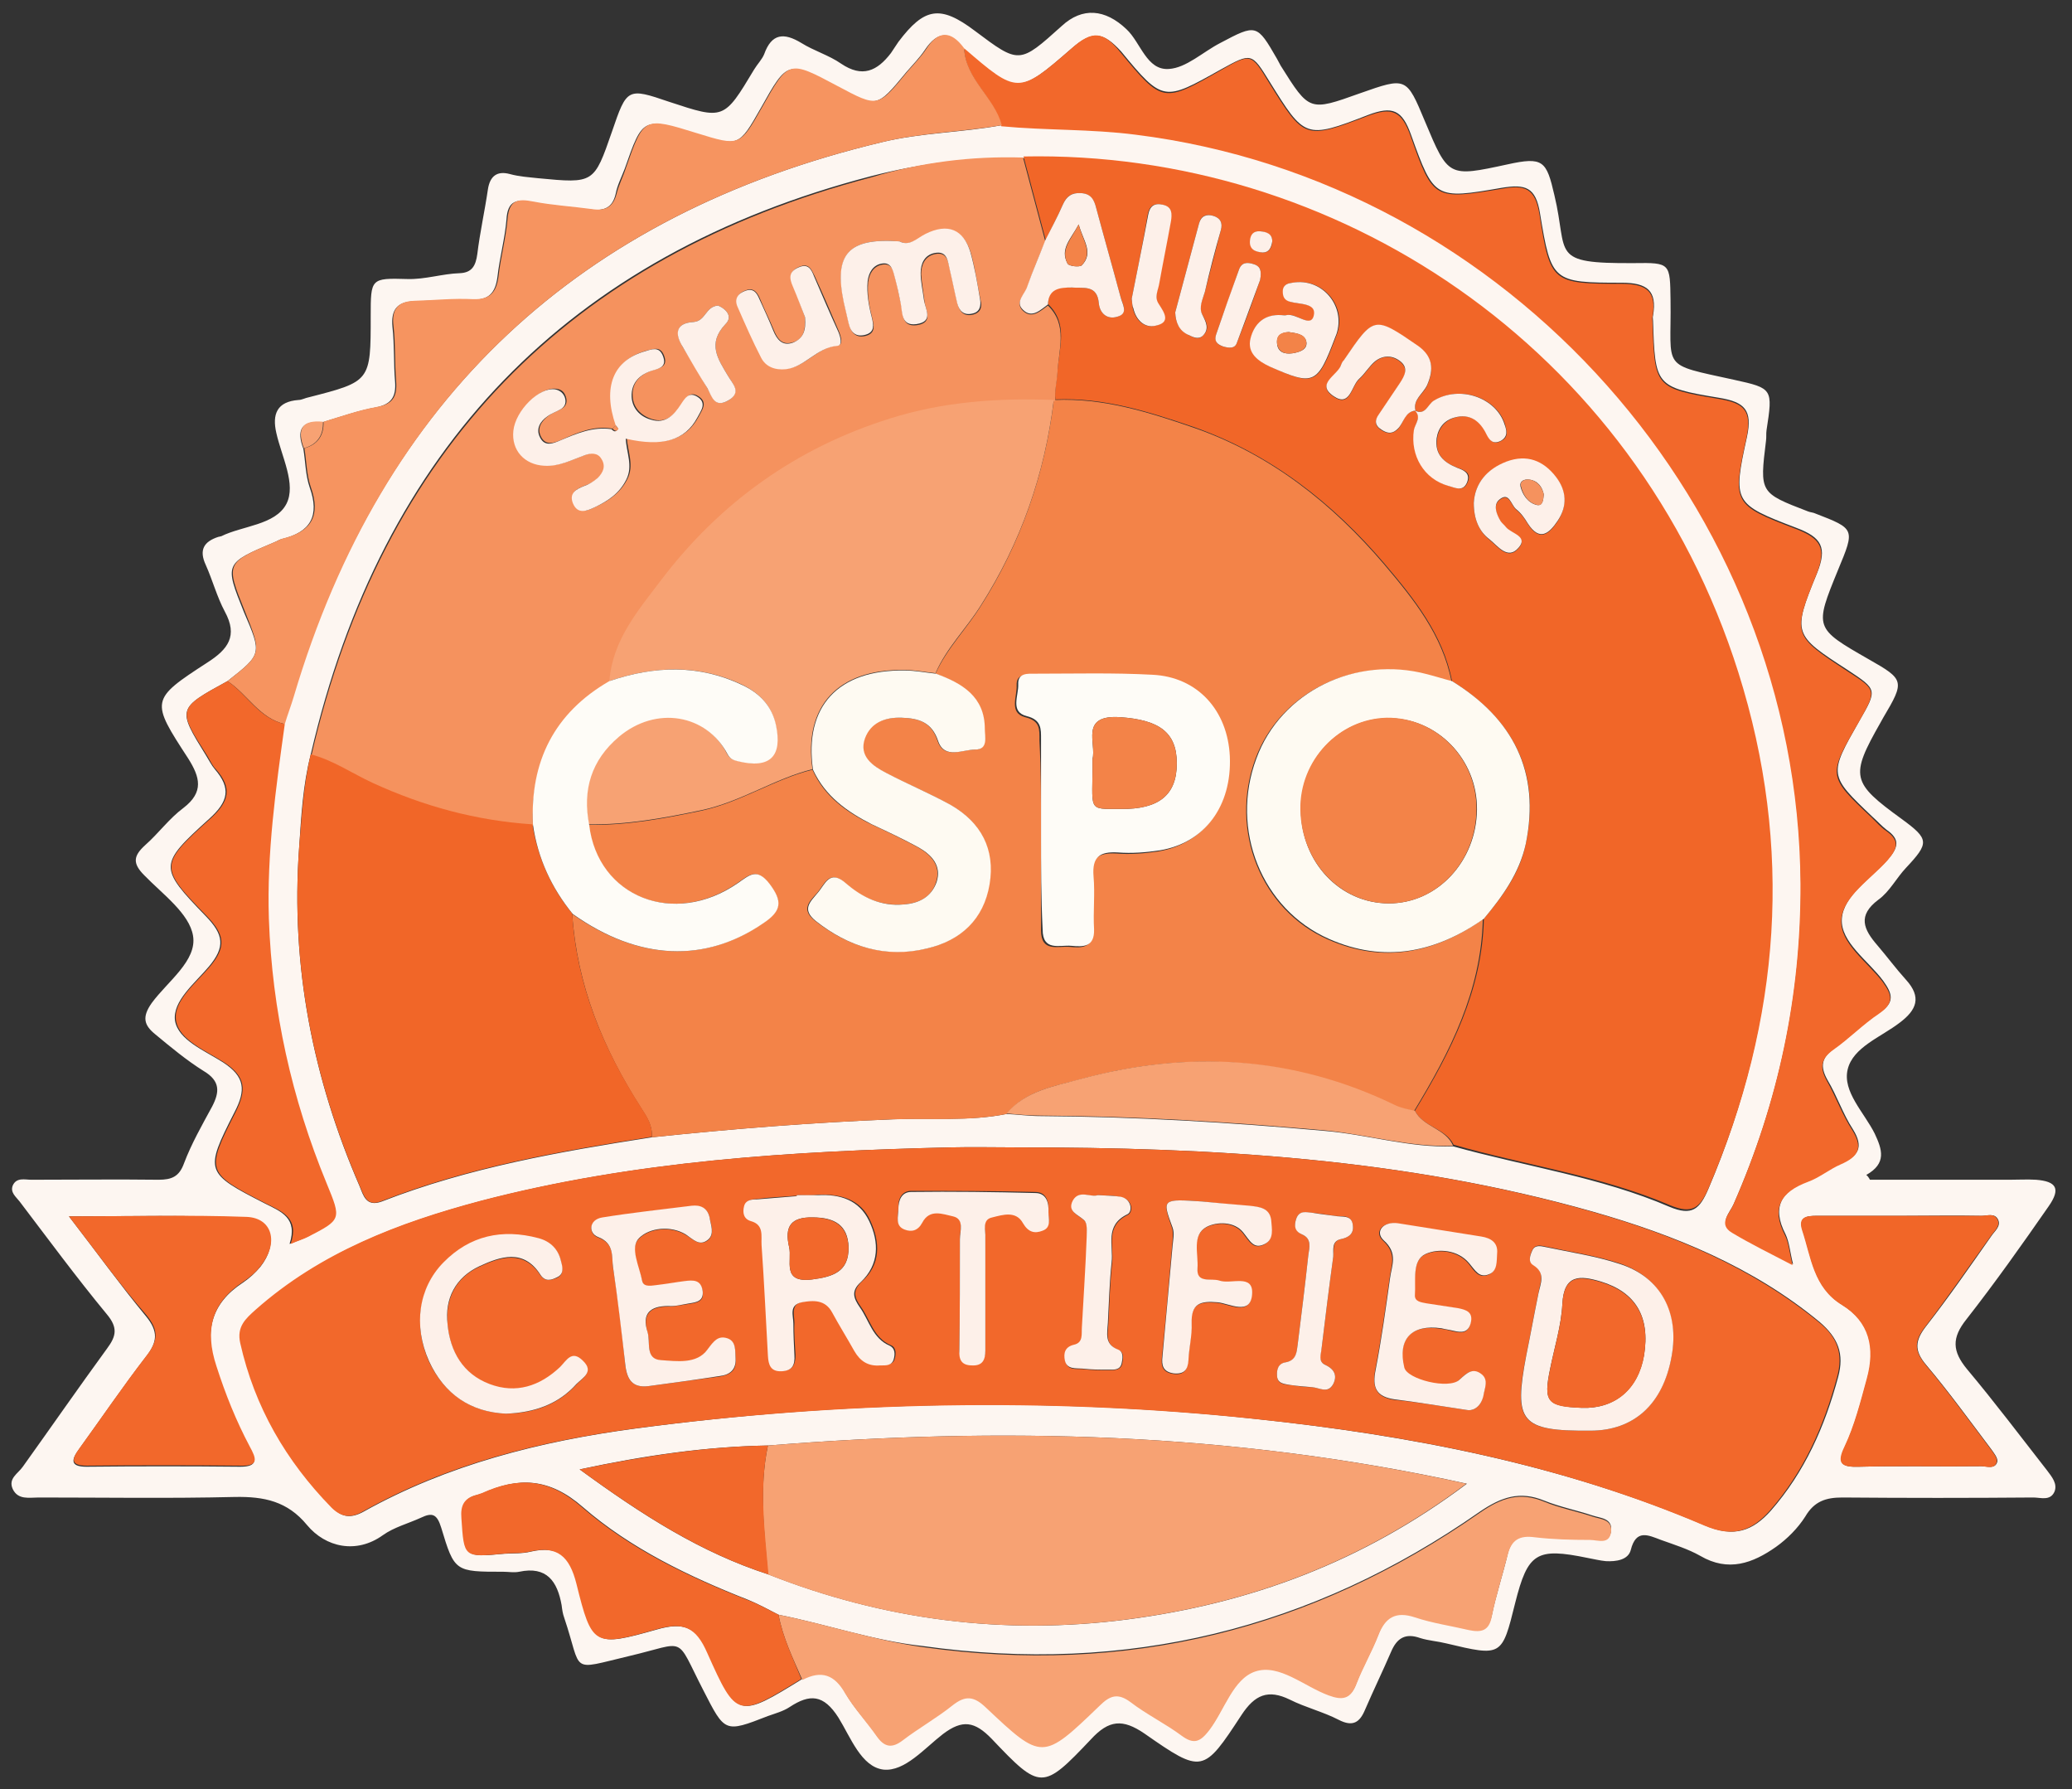 <?xml version="1.0" encoding="utf-8"?>
<!-- Generator: Adobe Illustrator 26.4.1, SVG Export Plug-In . SVG Version: 6.00 Build 0)  -->
<svg version="1.1" id="Layer_1" xmlns="http://www.w3.org/2000/svg" xmlns:xlink="http://www.w3.org/1999/xlink" x="0px" y="0px"
	 viewBox="0 0 390.7 337.3" style="enable-background:new 0 0 390.7 337.3;" xml:space="preserve">
<rect x="0" y="0" width="390.7" height="337.3" fill="#333333" stroke="none"/>
<style type="text/css">
	.st0{fill:#FDF6F1;}
	.st1{fill:#F2682B;}
	.st2{fill:#F38348;}
	.st3{fill:#F16628;}
	.st4{fill:#F5925E;}
	.st5{fill:#F7A273;}
	.st6{fill:#F69460;}
	.st7{fill:#FDF0E9;}
	.st8{fill:#FEFAF2;}
	.st9{fill:#FEFCF7;}
</style>
<g>
	<path class="st0" d="M352.6,222.4c8.8,0,17.5,0,26.3,0c1.7,0,3.3-0.1,5,0c3.9,0.3,4.7,1.7,2.4,5c-5,7.2-10.1,14.4-15.5,21.3
		c-2.8,3.5-2.7,6,0.1,9.4c5.2,6.2,10.1,12.7,15.1,19.1c0.9,1.2,2,2.5,1.4,4c-0.8,1.8-2.6,1.1-4,1.1c-12,0.1-24,0.1-36,0
		c-3.1,0-5.3,0.7-7,3.6c-1.4,2.2-3.4,4.2-5.5,5.7c-4.4,3.1-9,4.8-14.3,1.7c-2.3-1.3-4.9-2.1-7.4-3c-2.4-0.9-4.7-2.1-5.7,1.9
		c-0.5,1.9-2.8,2.2-4.7,2.1c-1.1-0.1-2.3-0.4-3.4-0.6c-9.7-2-11.3-1-13.7,8.5c-2.5,10.1-2.5,10.1-13,7.6c-1.6-0.4-3.3-0.5-4.9-1
		c-2.8-1-4.4,0-5.5,2.6c-1.6,3.7-3.3,7.2-4.9,10.9c-1,2.4-2.3,3.3-5,1.9c-2.9-1.5-6.2-2.3-9.2-3.8c-4.1-2-6.6-0.9-9.1,2.9
		c-7.2,11-7.4,11.1-18.3,3.5c-4.1-2.8-6.7-2.6-10.1,1.1c-9.1,9.6-9.5,9.6-18.7-0.1c-3.2-3.3-5.5-3.7-9.2-0.9
		c-3.5,2.7-7.2,7.1-11.2,6.7c-4.2-0.5-6.2-6.1-8.5-9.8c-2.8-4.4-5.4-4.5-9.2-2c-1.2,0.8-2.7,1.2-4.1,1.7c-8.2,3.2-8.1,3.1-12.2-4.9
		c-5.4-10.5-2.9-9-14-6.4c-11.4,2.7-8.7,3.2-12.2-7.2c-0.3-0.8-0.4-1.6-0.5-2.4c-0.8-4.5-2.8-7.4-8-6.3c-1,0.2-2,0-3,0
		c-9.1,0-9.2,0-11.7-8.3c-0.8-2.6-1.7-2.9-3.8-1.9c-2.4,1.1-5.1,1.8-7.2,3.3c-5,3.6-10.8,2.3-14.3-1.9c-3.7-4.5-8.1-5.4-13.6-5.3
		c-12.3,0.3-24.7,0.1-37,0.1c-1.8,0-3.9,0.5-4.9-1.6c-0.9-2,1-2.9,1.9-4.2c5.3-7.4,10.5-14.9,15.9-22.3c1.7-2.3,2.1-3.9-0.1-6.5
		c-5.7-6.9-11-14.1-16.4-21.2c-0.7-0.9-1.8-1.7-1.3-3c0.7-1.6,2.3-1.1,3.5-1.1c8,0,16-0.1,24,0c2.5,0,3.9-0.6,4.8-3.1
		c1.4-3.7,3.4-7.2,5.3-10.7c1.4-2.7,1.6-4.8-1.6-6.7c-3.2-2-6.2-4.5-9.1-6.9c-2.1-1.7-2.6-3.2-0.7-5.9c3-4.1,8.6-8,7.8-12.7
		c-0.7-4.2-5.7-7.8-9.2-11.4c-2.3-2.3-2-3.7,0.2-5.7c2.5-2.2,4.5-5,7.2-7c3.9-3,3.1-5.8,0.9-9.3c-7.1-10.9-7.2-11.1,3.6-18.1
		c3.9-2.5,5.8-5,3.3-9.6c-1.5-2.8-2.3-5.9-3.6-8.8c-1.3-2.8-0.4-4.4,2.4-5.3c0.2,0,0.3-0.1,0.5-0.1C45.7,99.1,51.9,99,54,95
		c1.9-3.7-0.9-8.9-1.9-13.4c-0.8-3.5,0.1-5.9,4.2-6.2c0.6,0,1.3-0.4,1.9-0.5c11.7-3,11.7-3,11.7-15.3c0-7.1,0-7.2,6.9-7
		c3.4,0.1,6.6-1,9.9-1.1c2.3-0.1,3-1.4,3.3-3.6c0.5-4.1,1.4-8.1,2-12.2c0.4-2.6,1.8-3.5,4.1-2.9c1.8,0.5,3.6,0.6,5.4,0.8
		c10.5,1,10.5,1,13.9-8.8c2.8-8.2,2.9-8.3,10.8-5.6c10.3,3.4,10.3,3.4,16-6.1c0.6-1,1.5-1.9,1.9-2.9c1.4-3.9,3.7-4.1,7-2.1
		c2.4,1.5,5.2,2.3,7.5,3.9c4,2.7,6.8,1.4,9.4-2c0.5-0.7,0.9-1.4,1.4-2.1c4.9-6.5,7.9-7,14.4-2.1c8.4,6.3,8.4,6.3,16.4-0.9
		c3.9-3.6,8.2-3.2,12.2,0.6c2.7,2.5,3.8,7.8,8,7.5c3.3-0.2,6.4-3.2,9.7-4.9c6.8-3.6,6.9-3.6,10.7,3c0.2,0.4,0.5,0.9,0.7,1.3
		c5.4,8.6,5.4,8.6,14.9,5.2c8.8-3.1,8.8-3.1,12.3,5.3c4.4,10.5,4.4,10.5,15.5,8.1c6.8-1.5,7.4-0.7,8.9,5.8
		c2.7,11.2-1.1,12.9,15,12.8c6.9-0.1,6.8,0,6.9,7c0.2,13.2-2.1,11.9,12,15c7.3,1.6,7.3,1.7,6.1,9.5c-0.1,0.7,0,1.3-0.1,2
		c-1.2,9.8-1.2,9.8,7.9,13.3c0.5,0.2,1,0.2,1.4,0.4c7.5,2.9,7.5,2.9,4.3,10.6c-4.5,11-4.5,11,5.8,16.9c6.7,3.8,6.8,4.1,2.7,11
		c-0.2,0.3-0.3,0.6-0.5,0.9c-5.8,10.2-5.5,11.3,4,18.2c5.2,3.8,5.2,4.5,0.8,9.2c-1.8,1.9-3.1,4.5-5.2,6c-4,3-2.8,5.6-0.2,8.6
		c1.8,2.1,3.5,4.4,5.4,6.5c3,3.3,2,5.7-1.2,8.1c-3.5,2.7-8.8,4.6-9.8,8.8c-1,4.2,3.1,8.1,5.1,12.1c1.4,3,2.3,5.6-1.6,7.8
		C352.1,221.6,352.4,222,352.6,222.4z M146.8,304.4c-1.9-1-3.8-2-5.7-2.8c-11.2-4.4-22.2-9.7-31.2-17.5c-6.3-5.5-12.1-5.7-18.9-2.6
		c-0.3,0.1-0.6,0.2-0.9,0.3c-2.4,0.5-3.1,1.9-2.9,4.4c0.5,7.4,0.4,7.4,7.9,6.7c1.7-0.1,3.4,0,5-0.4c5.3-1.2,7.6,0.9,8.8,6.1
		c2.9,11.7,3.2,11.9,14.9,8.6c5.2-1.5,7.6-0.5,9.8,4.5c5.4,12.3,5.7,12.2,17.7,4.8c3.6-1.9,6.1-1,8.1,2.6c1.6,2.9,4,5.3,5.9,8
		c1.4,2,2.8,2.5,4.9,0.8c3-2.3,6.4-4.2,9.4-6.6c2.4-1.9,4.1-1.7,6.3,0.4c10.6,10,10.7,10,21.4-0.3c2-1.9,3.5-2.5,5.9-0.7
		c3.1,2.3,6.5,4,9.6,6.3c2.3,1.7,3.6,1.2,5.2-1c2.9-3.8,4.5-9.8,8.7-11.1c4.5-1.4,9.2,2.8,13.8,4.5c2.8,1,4.2,0.8,5.3-2.2
		c1.2-3.1,2.9-6,4.1-9.1c1.3-3.4,3.2-4.6,6.9-3.4c3.3,1.1,6.8,1.6,10.2,2.4c2.3,0.5,3.7,0.1,4.3-2.6c0.8-3.9,2.1-7.7,3-11.6
		c0.7-2.8,2.2-3.7,5.1-3.3c3.4,0.5,7,0.5,10.4,0.5c1.5,0,3.7,1,4-1.6c0.2-2.3-2-2.3-3.5-2.8c-3-1-6.1-1.6-9.1-2.8
		c-4.6-1.9-8.1-0.7-12.2,2.1c-31.6,22.1-66.6,30.7-105,25.3C164.7,309.3,155.9,306.2,146.8,304.4z M42.9,128.4
		c-9.5,5.2-9.5,5.2-4,14.1c0.5,0.8,1,1.8,1.6,2.5c3.1,3.6,2.6,6.1-1.1,9.4c-9.5,8.6-9.5,9.1-0.6,18.3c3.4,3.5,3.7,5.8,0.6,9.5
		c-2.6,3.1-6.9,6.5-6.4,10.2c0.6,3.7,5.7,5.7,9.1,7.9c4.1,2.7,4.3,5.2,2.1,9.4c-5.7,11.2-5.5,11.4,5.8,17.2c3,1.5,6.2,2.7,4.6,7.6
		c1.5-0.6,2.4-0.9,3.2-1.3c6.4-3.3,6.4-3.3,3.6-10.1c-6.6-16-10.2-32.6-10.9-49.9c-0.5-12.4,1.3-24.5,3-36.7
		c0.6-1.7,1.2-3.4,1.7-5.2C72.1,75,109.3,40.4,166.3,26.8c7.4-1.8,15.1-1.8,22.6-3.2c8.4,0.8,16.9,0.6,25.4,1.6
		c70.3,8.8,124.9,70.2,125.3,141.2c0.1,21.1-4.2,41.3-12.7,60.6c-0.7,1.6-2.9,3.6-0.2,5.2c3.5,2.1,7.1,3.8,11.4,6.1
		c-0.6-2.4-0.7-4.1-1.4-5.6c-2.7-5.2-0.8-8.2,4.3-10.1c2.2-0.8,4-2.4,6.2-3.3c3.2-1.4,4.3-3,2.2-6.4c-1.9-2.9-3-6.3-4.8-9.3
		c-1.4-2.5-1.2-4.2,1.2-5.9c3-2.2,5.6-4.8,8.6-6.8c2.9-1.9,2.5-3.5,0.7-6c-2.8-3.8-8.1-7.3-7.8-11.7c0.3-4.4,5.5-7.6,8.7-11.2
		c2-2.3,2.3-3.8-0.3-5.6c-0.9-0.7-1.7-1.6-2.6-2.4c-8.3-7.9-8.3-7.9-2.5-18.1c3.4-5.9,3.4-5.9-2.2-9.6c-10.2-6.6-10.5-6.8-5.8-18.2
		c2-4.9,0.9-6.8-3.9-8.6c-11.8-4.5-12-4.8-9.3-17.1c1.1-5.1-0.4-6.6-5.2-7.4c-12.1-2-12.1-2.3-12.5-14.5c0-0.3-0.1-0.7,0-1
		c0.8-4.7-1.1-6.2-5.9-6.2c-13,0-13.3-0.2-15.4-13c-0.8-5.1-2.8-5.6-7.2-4.9c-12.6,2.2-12.8,2.1-17.1-9.9c-1.7-4.8-3.5-5.6-8.2-3.8
		c-11.8,4.6-11.9,4.3-18.5-6.3c-3.4-5.5-3.4-5.5-9.2-2.3c-10.7,6-10.9,6.2-18.8-3.4C208,6,206,5.7,202,9.2
		c-10.1,8.8-10.2,8.6-20.3,0c-2.5-3.4-4.9-3.4-7.3,0.2c-1,1.5-2.3,2.8-3.5,4.2c-5.6,6.8-5.6,6.8-13.2,2.7c-9.2-4.9-9.2-4.9-14.2,4
		c-4.2,7.4-4.2,7.4-12.3,4.9c-10-3.1-10-3.1-13.4,6.6c-0.6,1.6-1.4,3.1-1.7,4.7c-0.6,2.7-2.2,3.3-4.8,3c-3.6-0.5-7.3-0.7-10.9-1.4
		c-3-0.6-4.7-0.3-4.9,3.3c-0.3,3.6-1.3,7.2-1.7,10.8c-0.4,3-1.6,4.4-4.8,4.3c-3.6-0.1-7.3,0.2-11,0.3c-3.1,0.1-4.3,1.6-4,4.8
		c0.4,3.5,0.2,7,0.5,10.4c0.2,2.8-0.7,4.2-3.6,4.8c-3.4,0.6-6.7,1.8-10.1,2.8c-4.1-0.4-4.9,1.6-3.6,5c0.4,2.4,0.4,5,1.2,7.3
		c1.9,5.3,0.2,8.4-5.2,9.7c-0.5,0.1-0.9,0.4-1.4,0.6c-9.5,4-9.5,4-5.8,13.2C49.4,123.3,49.4,123.3,42.9,128.4z M144.8,272.5
		c-11.5,0.2-22.9,1.8-35.5,4.5c11.9,8.7,22.9,15.7,35.6,19.8c21.8,8.6,44.4,11.5,67.6,8.5c23.1-3,44.4-10.8,64.1-25.6
		C232.1,269.9,188.5,269,144.8,272.5z M58.6,142.2c-1.5,5.8-1.8,11.7-2.2,17.7c-1.6,22.2,2.6,43.4,11.4,63.7c0.7,1.7,1.2,4,4.2,2.9
		c16.4-6.4,33.6-9.4,50.9-12.1c15.2-1.6,30.3-2.8,45.6-3.4c7.1-0.3,14.3,0.4,21.3-1c2.1,0.1,4.3,0.4,6.4,0.4
		c17.9,0.1,35.8,1.2,53.7,2.8c8.1,0.7,15.9,3.2,24.1,2.9c13.6,3.8,27.8,5.8,40.8,11.4c4.3,1.8,5.7,0.4,7.3-3.3
		c13.5-31.7,15.9-64.1,5.6-97.1c-19.4-61.8-76.1-98.5-134.8-97.3c-9.7-0.2-19.3,1-28.6,3.4C107.1,48.1,71.9,84.6,58.6,142.2z
		 M191.8,216.3c-4.2,0-8.3-0.1-12.5,0c-29.8,0.7-59.6,2.5-88.6,10.1c-15.4,4.1-30.1,9.7-42.3,20.5c-1.9,1.7-3.6,3.2-2.9,6.3
		c2.7,12.1,8.6,22.3,17.2,31c1.7,1.8,3.4,2.1,5.8,0.8c15.9-8.9,33.4-13.3,51.3-15.7c38.9-5.2,78-6,117.1-1.8
		c29.1,3.1,57.7,8.6,84.7,20.1c5.4,2.3,8.9,1,12.3-2.8c6.4-7.3,10.2-15.9,12.7-25.2c1.2-4.4,0-7.4-3.5-10.4
		c-12.6-10.4-27.4-16.4-42.8-20.8C264.7,218.3,228.4,216.3,191.8,216.3z M13,229.3c5.4,7,9.8,13.1,14.5,18.8c2.4,2.9,2.2,4.9,0,7.7
		c-4.4,5.7-8.4,11.6-12.6,17.4c-1.4,1.9-1.8,3.3,1.4,3.3c9.7-0.1,19.3-0.1,29,0c3.5,0,2.9-1.5,1.7-3.6c-2.6-4.8-4.6-9.9-6.3-15.2
		c-2.2-6.7-0.9-12,5.1-15.9c1.2-0.8,2.4-1.9,3.3-3c3.4-4.3,2.2-9-2.7-9.2C35.8,229,25,229.3,13,229.3z M358.6,229.2
		c-5.3,0-10.7,0-16,0c-1.9,0-3.5,0.2-2.7,2.7c1.7,5.1,2.1,10.8,7.5,14.1c5.2,3.2,6.3,8,4.7,13.9c-1.2,4.3-2.3,8.7-4.2,12.8
		c-1.6,3.3-0.5,3.9,2.7,3.8c7.7-0.2,15.3,0,23-0.1c1,0,2.6,0.6,3-0.8c0.2-0.7-0.7-1.8-1.2-2.5c-4-5.3-7.9-10.7-12.2-15.8
		c-2.3-2.7-2.1-4.6,0-7.3c4.3-5.5,8.3-11.3,12.3-17c0.6-0.9,1.8-1.8,1.3-3c-0.6-1.4-2-0.8-3.1-0.8
		C368.6,229.1,363.6,229.2,358.6,229.2z"/>
	<path class="st1" d="M191.8,216.3c36.6,0,72.9,2,108.3,12.1c15.5,4.4,30.2,10.5,42.8,20.8c3.6,2.9,4.7,6,3.5,10.4
		c-2.5,9.3-6.3,17.9-12.7,25.2c-3.4,3.8-6.9,5.1-12.3,2.8c-27.1-11.6-55.7-17.1-84.7-20.1c-39.1-4.1-78.2-3.3-117.1,1.8
		c-17.9,2.4-35.3,6.7-51.3,15.7c-2.3,1.3-4.1,0.9-5.8-0.8c-8.6-8.8-14.5-19-17.2-31c-0.7-3.1,1-4.6,2.9-6.3
		c12.2-10.8,26.9-16.4,42.3-20.5c29-7.6,58.8-9.4,88.6-10.1C183.5,216.2,187.6,216.3,191.8,216.3z M299.9,269.7
		c8.3,0,13.7-5.1,15.3-14.1c1.4-8.1-2.1-14.8-9.7-17.4c-4.5-1.5-9.4-2.2-14-3.2c-1-0.2-2-0.5-2.6,0.7c-0.4,0.9-0.8,2.1,0.2,2.7
		c2.4,1.5,1.3,3.4,1,5.3c-0.8,3.9-1.5,7.8-2.3,11.7C285.3,268.2,286.7,269.8,299.9,269.7z M150.3,225.3c0,0,0,0.1,0,0.1
		c-2.5,0.2-5,0.3-7.4,0.6c-1,0.1-2.1,0.1-2.4,1.3c-0.3,1.2-0.1,2.4,1.3,2.8c2.5,0.8,1.9,2.8,2,4.5c0.4,7,0.8,13.9,1.2,20.9
		c0.1,1.6,0.5,2.9,2.6,2.9c2-0.1,2.4-1.3,2.4-3c-0.1-2-0.3-4-0.2-6c0-1.5-0.8-3.6,1.6-4c2.2-0.4,4.3-0.6,5.7,1.9
		c1.4,2.5,2.9,4.9,4.2,7.3c1.1,1.9,2.6,2.9,4.9,2.7c1-0.1,2.1,0.1,2.5-1.1c0.3-1,0.3-2.2-0.7-2.6c-3.3-1.4-3.9-4.8-5.7-7.3
		c-1.1-1.6-1.7-2.9,0.2-4.7c3.6-3.2,3.5-7.4,1.6-11.5c-1.8-4-5.5-5-9.6-4.9C153,225.4,151.7,225.3,150.3,225.3z M276.6,265.8
		c0.8,0.2,2.5-0.2,3-2.5c0.3-1.4,1.1-3.1-0.4-4.2c-1.6-1.2-2.7-0.3-4.1,1.1c-2,2-9.9-0.1-10.4-2.3c-1.2-5.5,1.4-8.3,7-7.4
		c0.8,0.1,1.6,0.3,2.4,0.5c1.4,0.3,2.7,0.4,3.1-1.4c0.6-2.2-0.9-2.6-2.4-2.9c-2-0.4-3.9-0.6-5.9-0.9c-0.9-0.2-2.3-0.2-2.2-1.6
		c0.2-2.7-0.5-6.5,2-7.7c2.4-1.1,6.1-0.8,8.2,1.7c1.1,1.4,1.9,2.9,3.8,2.1c1.6-0.7,1.4-2.5,1.5-3.9c0.1-2-1.1-2.9-3-3.2
		c-5.3-0.8-10.5-1.7-15.7-2.5c-2.8-0.5-4.5,1.6-2.7,3.2c2.7,2.5,1.5,4.7,1.2,7.2c-0.8,5.8-1.6,11.5-2.7,17.2
		c-0.6,3.3,0.2,5.1,3.6,5.6C267.2,264.3,271.3,265,276.6,265.8z M122.3,261.3c4.5-0.6,8.9-1.2,13.4-1.8c1.9-0.3,3.2-1.1,3-3.2
		c-0.1-1.4,0.2-3.3-1.5-3.9c-1.7-0.6-2.6,0.5-3.8,2.1c-2,2.8-5.8,2.2-8.8,2c-3-0.2-1.9-3.4-2.5-5.3c-1-3.4,0.4-4.9,3.9-4.9
		c1.3,0,2.6-0.3,4-0.5c1.3-0.2,2.8-0.4,2.5-2.3c-0.3-2.1-1.8-2.1-3.4-1.9c-1.6,0.2-3.3,0.5-4.9,0.7c-1.1,0.1-2.8,0.6-3.1-0.7
		c-0.6-2.7-2.5-6.3-0.6-8.1c2-2,6-2.4,8.8-0.7c1.5,0.9,2.6,2.2,4.2,1c1.3-1.1,0.6-2.8,0.3-4.2c-0.3-1.8-1.7-2.4-3.4-2.2
		c-5.6,0.7-11.3,1.3-16.8,2.2c-2.6,0.4-2.7,3-0.8,3.7c3.2,1.2,2.5,3.7,2.8,5.7c1,6.1,1.7,12.2,2.3,18.3
		C118.2,260,119.2,261.7,122.3,261.3z M95.4,266.5c5.5-0.1,9.9-1.8,13.3-5.5c1.1-1.2,3.3-2.3,1.2-4.4c-2.1-2.1-3.1,0-4.3,1.2
		c-3.8,3.7-8.2,5.1-13.3,3.2c-5-1.9-7.4-6.1-7.9-11.2c-0.5-5,1.6-9,6-11c3.9-1.8,8.3-3.3,11.5,1.6c0.9,1.3,2.1,0.9,3.1,0.5
		c1.4-0.6,1-1.9,0.8-3c-0.5-2.3-2-3.8-4.3-4.4c-6.8-1.7-12.9-0.5-17.9,4.6c-4.6,4.8-5.7,11.9-2.7,18.6
		C83.8,262.8,88.8,266.2,95.4,266.5z M185.8,243.6c0-3.5-0.1-7,0-10.5c0-1.4-0.7-3.4,1.3-3.8c2-0.4,4.5-1.3,5.8,1.1
		c0.9,1.7,2.2,2,3.7,1.4c1.7-0.6,1-2.2,1.1-3.5c0.1-1.8-0.4-3.6-2.5-3.6c-7.8-0.2-15.6-0.2-23.4-0.2c-1.8,0-2.5,1.6-2.4,3.2
		c0,1.4-0.7,3.2,1.2,3.9c1.3,0.5,2.6,0.2,3.3-1.3c1.4-2.6,3.9-1.6,5.8-1.2c2.2,0.5,1.3,2.8,1.3,4.3c0,7,0,14-0.1,20.9
		c0,1.7,0.4,2.9,2.4,2.9c2,0,2.5-1.1,2.5-2.8C185.8,250.9,185.8,247.2,185.8,243.6z M226.7,226.5c-7.6-0.5-7.6-0.5-5.7,5
		c0.3,1,0.1,2.3,0,3.5c-0.6,6.9-1.2,13.9-1.9,20.8c-0.2,1.7,0.1,2.9,2.1,3.2c2,0.3,2.7-0.7,2.8-2.5c0.2-2.3,0.7-4.6,0.6-6.9
		c-0.1-3.7,1.5-4.3,4.9-4c2.2,0.2,6.2,2.6,6.5-1.5c0.3-4-4-1.8-6.2-2.6c-1.5-0.6-4.2,0.6-4.1-2.3c0.2-2.7-1.1-6.2,1.7-7.8
		c1.9-1,5.2-1.1,6.9,1c1.2,1.5,2,3.3,4.1,2.2c1.7-0.9,1.3-2.9,1.2-4.5c-0.2-2.4-2.2-2.6-4.1-2.7
		C232.1,227.1,228.6,226.7,226.7,226.5z M207,225.3c-1.3,0.6-3.5-1.1-4.6,1.1c-1.1,2.1,0.9,2.6,2.1,3.7c0.6,0.6,0.5,2.2,0.5,3.3
		c-0.2,5.6-0.6,11.3-0.9,16.9c-0.1,1.2,0.4,2.8-1.5,3.3c-1.7,0.4-2,1.6-1.7,3c0.4,1.8,2,1.4,3.3,1.5c1.6,0.2,3.3,0.2,5,0.2
		c1,0,2.1,0,2.4-1.2c0.2-1,0.4-2.2-0.7-2.6c-2.6-1-2-3.1-1.9-5c0.2-3.8,0.3-7.6,0.7-11.4c0.4-3.1-1.4-7,3-9.1c1-0.5,0.9-2.9-1.3-3.3
		C210,225.3,208.7,225.4,207,225.3z M247.3,228.6c-0.8,0.1-2.3-0.6-2.9,1.2c-0.4,1.2-0.2,2.3,1.1,2.9c1.9,0.8,1.4,2.5,1.2,3.9
		c-0.6,5.6-1.3,11.2-2,16.8c-0.2,1.5-0.2,3.1-2.2,3.4c-1.5,0.3-1.8,1.4-1.7,2.6c0.1,1.6,1.5,1.6,2.6,1.7c1.3,0.2,2.6,0.4,4,0.4
		c1.4,0.1,3.1,1.3,4-0.6c0.8-1.6,0.2-2.8-1.5-3.6c-1.4-0.6-0.9-2-0.7-3.1c0.7-5.8,1.4-11.5,2.2-17.3c0.2-1.2-0.3-2.9,1.4-3.3
		c1.5-0.3,2.5-1,2.3-2.6c-0.3-2.2-2.2-1.6-3.5-1.8C250.4,229,249.1,228.8,247.3,228.6z"/>
	<path class="st2" d="M189.8,210c-7,1.4-14.2,0.8-21.3,1c-15.2,0.6-30.4,1.8-45.6,3.4c0.2-2.1-0.9-3.8-2-5.5
		c-7.2-11.2-12.1-23.2-13-36.6c12.5,8.8,25,9.3,36,1.7c3.4-2.4,3.7-4.1,1.1-7.4c-2.4-3.1-3.8-1.6-6-0.1c-12,8.3-26.4,2.6-28-11
		c7.3,0.1,14.3-1.2,21.4-2.7c7.3-1.6,13.6-5.9,20.8-7.7c2.2,5,6.4,8,11.1,10.3c3,1.4,6,2.8,8.9,4.4c2.4,1.4,4.3,3.4,3.3,6.5
		c-0.9,2.9-3.3,4-6.2,4.2c-4.3,0.3-7.9-1.3-10.9-4c-3.1-2.7-3.9,0.2-5.3,1.8c-1.4,1.6-3.2,3.1-0.4,5.3c6.3,4.9,13.2,7,21,5.2
		c6.4-1.5,10.7-5.5,11.8-12.1c1.1-6.6-1.6-11.8-7.4-15c-3.9-2.2-8.1-3.9-12.1-6c-2.5-1.3-5.2-3.1-4-6.5c1-3,3.8-4,6.9-3.9
		c3.2,0.1,5.7,0.7,6.9,4.4c1.2,3.5,4.6,1.6,7,1.6c2.5,0,1.8-2.4,1.8-3.9c0-6.1-4.3-8.5-9.2-10.4c2.1-4.7,5.8-8.4,8.5-12.7
		c7.6-11.9,12.1-24.9,13.8-38.8l0.2-0.1c9.1-0.4,17.7,2.3,26.1,5.2c14.5,5,26.2,14.3,36,25.8c5.5,6.5,11,13.3,12.7,22.1
		c-1.6-0.4-3.2-0.9-4.8-1.3c-13.5-3.6-27.6,3.3-32.2,15.9c-4.9,13.4,1,28.4,13.7,34c10.4,4.6,20.1,2.6,29.2-3.8
		c-0.3,13.5-6.2,25-13,36.2c-1.3-0.4-2.6-0.5-3.8-1.1c-19.3-9.3-39.2-10.5-59.6-4.8C198.6,204.8,193.3,205.7,189.8,210z
		 M196.3,156.9C196.3,156.9,196.3,156.9,196.3,156.9c0,6.2,0,12.3,0,18.5c0,4.2,3.2,2.9,5.4,3.1c2.2,0.2,4.4,0.3,4.3-3.1
		c-0.1-3.3,0.2-6.7-0.1-10c-0.3-3.6,1.2-4.7,4.6-4.5c2.6,0.2,5.3,0,7.9-0.4c8.5-1.4,13.7-8.4,13.2-17.7c-0.4-8.6-6.2-14.9-14.6-15.4
		c-7.3-0.4-14.6-0.2-22-0.2c-1.5,0-3.4-0.2-3.3,2c0.1,2.1-1.5,5.2,1.6,6c2.9,0.7,2.7,2.3,2.7,4.4
		C196.3,145.3,196.3,151.1,196.3,156.9z"/>
	<path class="st3" d="M266.8,209.4c6.8-11.2,12.7-22.7,13-36.2c3.5-4.2,6.8-8.6,7.9-14.1c2.9-13.6-2.4-23.5-13.9-30.7
		c-1.7-8.8-7.2-15.6-12.7-22.1c-9.8-11.5-21.5-20.7-36-25.8c-8.5-2.9-17-5.6-26.1-5.2c-0.2-1.8,0.3-3.6,0.4-5.4
		c0.3-4.3,2.1-8.9-1.8-12.6c0.1-3.1,2.1-3.2,4.5-3.1c2.2,0.2,4.8-0.6,5.1,3c0.2,1.9,1.6,3.1,3.5,2.5c2.2-0.7,0.9-2.5,0.6-3.7
		c-1.5-5.6-3.1-11.2-4.6-16.8c-0.4-1.6-1.1-2.7-2.9-2.8c-1.8-0.1-2.7,0.6-3.4,2.2c-1,2.3-2.2,4.5-3.2,6.7
		c-1.4-5.3-2.8-10.5-4.2-15.8c58.6-1.2,115.3,35.5,134.8,97.3c10.4,33,8,65.4-5.6,97.1c-1.6,3.7-3,5.1-7.3,3.3
		c-13.1-5.6-27.2-7.5-40.8-11.4C272.6,212.7,268.4,212.5,266.8,209.4z M266.9,77.4c1.2,1.3-0.1,2.5-0.2,3.7
		c-0.7,4.8,1.9,9.1,6.5,10.5c1.2,0.3,2.7,1.2,3.5-0.6c0.8-1.7-0.3-2.3-1.8-2.8c-2.5-0.9-4.4-2.5-3.9-5.6c0.3-2,1.6-3.4,3.4-3.9
		c2.9-0.8,4.8,0.7,6,3.2c0.6,1.2,1.3,2,2.7,1.2c1.4-0.7,1-1.9,0.7-3.1c-1.6-5.1-8.5-7.4-13.3-4.5C269.2,76.2,268.8,78.4,266.9,77.4
		c-0.5-2.1,1.5-3.1,2.2-4.7c1.3-3,1.1-5.4-1.7-7.4c-8.3-5.7-8.3-5.8-14,2.7c-0.2,0.3-0.5,0.5-0.5,0.8c-0.5,2.1-5,3.6-1.4,6
		c3.1,2.1,3.3-2,4.8-3.3c1.1-1,1.9-2.4,3-3.3c1.4-1.2,3.1-1.2,4.6-0.1c1.8,1.4,1,2.9,0,4.3c-1.3,1.9-2.6,3.9-3.9,5.8
		c-0.8,1.2-0.8,2.1,0.5,2.9c1.1,0.7,2,0.8,3.1-0.2C264.7,79.7,264.8,77.6,266.9,77.4z M277.9,94.8c0,3.1,1,5.4,3,7
		c1.5,1.2,3.4,3.9,5.4,1.6c2-2.2-1.3-2.7-2.3-3.9c-0.3-0.4-0.7-0.7-1-1.1c-0.8-1.3-1.5-3.1-0.3-4.1c1.9-1.6,2.2,1,3.2,1.8
		c0.9,0.7,1.6,1.7,2.2,2.7c2.2,3.4,4,1.9,5.6-0.5c1.8-2.8,1.7-5.7-0.3-8.3c-2.4-3-5.5-4.3-9.3-2.9C280.4,88.5,278.1,91.1,277.9,94.8
		z M241.6,59.4c-3.2-0.1-5.1,1.6-5.7,4.4c-0.7,2.8,1.5,4.3,3.6,5.3c8.4,3.8,9,3.4,12.4-5.6c0.1-0.2,0.1-0.3,0.2-0.5
		c1.9-5.3-2.7-10.7-8.3-9.7c-0.9,0.1-1.7,0.3-1.8,1.3c-0.2,1.1,0.2,1.9,1.4,2.3c1.8,0.5,5.1,0.2,4.4,2.7c-0.7,2.3-3.3-0.6-5.1-0.2
		C242.3,59.5,241.9,59.4,241.6,59.4z M221.6,58.9c0.1,1.9,0.7,3.3,2.4,4.2c0.9,0.4,1.9,1.1,2.8,0.2c1.4-1.3,0.7-2.6-0.1-4
		c-0.8-1.4,0.1-2.9,0.5-4.3c1-3.9,2-7.7,3-11.6c0.4-1.4-0.1-2.3-1.4-2.7c-1.3-0.4-2.3-0.1-2.7,1.4C224.6,47.7,223.1,53.3,221.6,58.9
		z M213.4,56.3c0.1,0.8,0.1,1.3,0.2,1.8c0.5,2.2,2.1,3.8,4.2,3.3c2.8-0.6,1.7-2.5,0.6-4.1c-0.8-1.2-0.1-2.6,0.1-3.9
		c0.7-3.9,1.5-7.8,2.2-11.7c0.3-1.4,0.3-2.7-1.5-3.1c-1.7-0.4-2.5,0.3-2.8,1.9C215.5,45.9,214.4,51.3,213.4,56.3z M237.6,52.8
		c0.4-1.9-0.1-2.7-1.2-3c-1.2-0.4-2.3-0.4-2.8,1.1c-1.4,4.1-2.9,8.1-4.3,12.2c-0.4,1.2,0.3,1.9,1.3,2.2c1,0.3,2.2,0.5,2.6-0.6
		C234.9,60.5,236.4,56.3,237.6,52.8z M239.9,45.5c0-1.3-1-1.7-2.2-1.9c-1.2-0.1-1.8,0.6-1.9,1.7c-0.2,1.8,1.1,2.2,2.4,2.3
		C239.3,47.6,239.8,46.7,239.9,45.5z"/>
	<path class="st4" d="M192.9,29.7c1.4,5.3,2.8,10.5,4.2,15.8c-1.2,2.9-2.4,5.7-3.4,8.7c-0.5,1.4-2.4,2.9-0.8,4.4
		c1.7,1.6,3.3,0,4.7-1c3.8,3.7,2,8.3,1.8,12.6c-0.1,1.8-0.6,3.6-0.4,5.4c0,0-0.2,0.1-0.2,0.1c-10.5-0.4-20.8,0.3-30.9,3.5
		c-17.6,5.6-32,15.8-43.1,30.4c-4.3,5.7-9.3,11.3-9.8,19.1c-10.4,6-15,15.2-14.5,27c-10.5-0.7-20.5-3.4-30.1-7.8
		c-3.9-1.8-7.5-4.3-11.7-5.4c13.3-57.6,48.5-94.1,105.7-109.1C173.6,30.6,183.2,29.4,192.9,29.7z M115.5,80.8
		c-3.5-0.6-6.5,0.7-9.6,2.1c-1.4,0.6-3,1.2-3.9-0.6c-0.8-1.6,0.1-2.9,1.4-3.9c0.8-0.6,1.8-0.9,2.6-1.4c0.8-0.5,1-1.3,0.7-2.2
		c-0.3-0.9-0.8-1.4-1.8-1.5c-2.9-0.5-7.5,4-7.9,7.8c-0.4,3.6,2.1,6.3,5.8,6.6c2.8,0.2,5.2-1.1,7.7-2c1.1-0.4,2.4-0.5,3.1,0.7
		c0.8,1.3,0.3,2.6-0.7,3.6c-0.7,0.7-1.6,1.2-2.5,1.5c-1.5,0.6-3,1.2-2.2,3.2c0.9,2.3,2.6,1.6,4.2,0.8c2.4-1.1,4.6-2.6,5.9-5.2
		c1.3-2.5,0.1-5.1-0.1-7.7c7,1.6,11.2,0.3,13.5-4c0.6-1.2,1.9-2.7,0-3.9c-1.6-1-2.3,0.2-3.1,1.4c-1.3,2-2.9,3.8-5.7,2.9
		c-2.1-0.7-3.5-2.2-3.6-4.3c-0.2-2.7,1.6-4.3,4.1-5c1.5-0.4,2.5-0.9,1.8-2.7c-0.7-1.8-2-1.2-3.3-0.9c-6.1,1.7-8.1,6.8-5.6,14
		C115.9,80.4,115.7,80.6,115.5,80.8z M169.6,45.5c-9.7-0.7-12.4,2.4-10.4,11.7c0.3,1.3,0.6,2.6,0.9,3.9c0.4,1.7,1.4,2.7,3.2,2.2
		c1.8-0.5,1.5-1.9,1.2-3.2c-0.6-2.3-1-4.5-0.8-6.9c0.2-1.6,1-3,2.6-3.3c2.1-0.4,2.2,1.5,2.6,2.9c0.4,1.4,0.6,2.9,1,4.4
		c0.4,1.8,0,4.5,3,4.1c3.3-0.5,1.5-3,1.4-4.7c-0.2-1.6-0.5-3.3-0.6-4.9c0-1.8,0.7-3.4,2.6-3.8c2.4-0.5,2.5,1.6,2.9,3.2
		c0.5,2.1,0.9,4.2,1.4,6.3c0.4,1.5,1.3,2.3,2.9,1.9c1.5-0.4,1.7-1.5,1.4-2.7c-0.6-2.9-1-5.9-1.8-8.8c-1.3-4.4-4.3-5.6-8.5-3.5
		C172.9,45,171.5,46.5,169.6,45.5z M151.8,59.8c0.1,2.5-0.3,4.1-2.2,4.7c-2.1,0.7-3-0.6-3.7-2.3c-0.8-2-1.8-3.9-2.6-5.9
		c-0.5-1.2-1.2-2.1-2.6-1.6c-1.5,0.5-2.1,1.6-1.5,3.1c1.4,3.2,2.8,6.4,4.4,9.5c0.9,1.8,2.7,2.4,4.7,2.2c3.7-0.4,5.9-4.1,9.7-4.4
		c1-0.1,0.6-1.6,0.2-2.6c-1.5-3.5-3-7-4.6-10.5c-0.6-1.2-1.1-2.5-2.9-1.7c-1.9,0.8-1.8,2.1-1.1,3.6
		C150.5,56.1,151.2,58.2,151.8,59.8z M135.4,57.6c-2.4,0.2-2.3,2.9-4.6,3.1c-3.5,0.2-3.5,2.3-2,4.8c1.6,2.5,3.1,5.1,4.6,7.7
		c0.9,1.4,1.3,3.8,3.9,2.3c2.6-1.5,0.8-3.2,0-4.6c-1.9-3.2-4-6.1-0.5-9.8C138.3,59.6,136.8,58.2,135.4,57.6z"/>
	<path class="st1" d="M181.8,9.1c10,8.6,10.2,8.8,20.3,0c3.9-3.5,6-3.2,9.2,0.8c7.9,9.6,8.1,9.5,18.8,3.4c5.8-3.3,5.8-3.3,9.2,2.3
		c6.6,10.6,6.7,10.8,18.5,6.3c4.7-1.8,6.5-1,8.2,3.8c4.2,12,4.5,12,17.1,9.9c4.4-0.8,6.4-0.2,7.2,4.9c2,12.8,2.4,13,15.4,13
		c4.9,0,6.7,1.5,5.9,6.2c-0.1,0.3,0,0.7,0,1c0.4,12.2,0.4,12.5,12.5,14.5c4.8,0.8,6.3,2.2,5.2,7.4c-2.7,12.3-2.5,12.6,9.3,17.1
		c4.7,1.8,5.9,3.6,3.9,8.6c-4.6,11.4-4.4,11.5,5.8,18.2c5.6,3.6,5.6,3.6,2.2,9.6c-5.9,10.2-5.9,10.2,2.5,18.1
		c0.8,0.8,1.6,1.7,2.6,2.4c2.6,1.8,2.3,3.3,0.3,5.6c-3.2,3.6-8.4,6.8-8.7,11.2c-0.3,4.4,4.9,7.9,7.8,11.7c1.8,2.5,2.2,4-0.7,6
		c-3,2-5.6,4.7-8.6,6.8c-2.4,1.7-2.6,3.4-1.2,5.9c1.7,3,2.9,6.4,4.8,9.3c2.1,3.4,1,5-2.2,6.4c-2.1,0.9-4,2.5-6.2,3.3
		c-5.1,1.9-7,4.9-4.3,10.1c0.7,1.4,0.8,3.1,1.4,5.6c-4.2-2.2-7.9-4-11.4-6.1c-2.7-1.6-0.5-3.6,0.2-5.2c8.5-19.3,12.8-39.5,12.7-60.6
		c-0.4-71-55.1-132.4-125.3-141.2c-8.5-1.1-17-0.8-25.4-1.6C187.5,18.3,182,15,181.8,9.1z"/>
	<path class="st3" d="M58.6,142.2c4.2,1.1,7.8,3.6,11.7,5.4c9.6,4.4,19.5,7.1,30.1,7.8c1,6.3,3.5,11.9,7.5,16.8
		c0.8,13.4,5.8,25.4,13,36.6c1.1,1.7,2.2,3.4,2,5.5C105.6,217,88.4,220,72,226.4c-2.9,1.2-3.4-1.1-4.2-2.9
		c-8.8-20.3-13-41.5-11.4-63.7C56.9,153.9,57.2,148,58.6,142.2z"/>
	<path class="st5" d="M144.8,272.5c43.8-3.5,87.3-2.6,131.7,7.2c-19.7,14.8-41,22.6-64.1,25.6c-23.2,3-45.8,0.1-67.6-8.5
		C144.1,288.8,143.1,280.6,144.8,272.5z"/>
	<path class="st6" d="M181.8,9.1c0.3,5.9,5.7,9.2,7.1,14.5c-7.5,1.3-15.2,1.4-22.6,3.2C109.3,40.4,72.1,75,55.4,131.3
		c-0.5,1.7-1.2,3.5-1.7,5.2c-4.8-1.1-7-5.6-10.8-8.1c6.5-5.1,6.5-5.1,3.3-13.1c-3.7-9.2-3.7-9.2,5.8-13.2c0.5-0.2,0.9-0.5,1.4-0.6
		c5.4-1.3,7.1-4.4,5.2-9.7c-0.8-2.3-0.8-4.9-1.2-7.3c2.5-0.7,3.7-2.4,3.6-5c3.3-1,6.7-2.2,10.1-2.8c3-0.5,3.8-2,3.6-4.8
		c-0.3-3.5-0.1-7-0.5-10.4c-0.4-3.2,0.8-4.7,4-4.8c3.7-0.1,7.3-0.5,11-0.3c3.2,0.1,4.4-1.3,4.8-4.3c0.4-3.6,1.4-7.2,1.7-10.8
		c0.3-3.6,1.9-3.9,4.9-3.3c3.6,0.7,7.2,0.9,10.9,1.4c2.5,0.4,4.1-0.2,4.8-3c0.4-1.6,1.2-3.1,1.7-4.7c3.4-9.7,3.4-9.7,13.4-6.6
		c8.1,2.5,8.1,2.5,12.3-4.9c5-8.9,5-8.9,14.2-4c7.7,4.1,7.6,4.1,13.2-2.7c1.2-1.4,2.5-2.7,3.5-4.2C176.9,5.7,179.3,5.7,181.8,9.1z"
		/>
	<path class="st5" d="M146.8,304.4c9.1,1.8,17.9,4.8,27.2,6.1c38.4,5.4,73.3-3.2,105-25.3c4.2-2.9,7.6-4,12.2-2.1
		c2.9,1.2,6.1,1.8,9.1,2.8c1.5,0.5,3.7,0.5,3.5,2.8c-0.3,2.6-2.5,1.6-4,1.6c-3.5,0-7-0.1-10.4-0.5c-2.9-0.4-4.4,0.5-5.1,3.3
		c-1,3.9-2.2,7.7-3,11.6c-0.5,2.7-1.9,3.1-4.3,2.6c-3.4-0.8-6.9-1.3-10.2-2.4c-3.6-1.2-5.6,0-6.9,3.4c-1.2,3.1-2.9,6-4.1,9.1
		c-1.1,2.9-2.6,3.2-5.3,2.2c-4.6-1.7-9.3-6-13.8-4.5c-4.2,1.4-5.8,7.3-8.7,11.1c-1.7,2.2-2.9,2.7-5.2,1c-3.1-2.3-6.6-4-9.6-6.3
		c-2.4-1.8-3.9-1.3-5.9,0.7c-10.7,10.3-10.8,10.3-21.4,0.3c-2.3-2.2-3.9-2.3-6.3-0.4c-3,2.4-6.4,4.3-9.4,6.6
		c-2.1,1.6-3.5,1.2-4.9-0.8c-1.9-2.7-4.2-5.2-5.9-8c-2-3.6-4.5-4.5-8.1-2.6C149.5,312.6,147.6,308.7,146.8,304.4z"/>
	<path class="st1" d="M42.9,128.4c3.7,2.5,5.9,7,10.8,8.1c-1.7,12.2-3.4,24.3-3,36.7c0.6,17.3,4.3,33.9,10.9,49.9
		c2.8,6.8,2.8,6.8-3.6,10.1c-0.8,0.4-1.8,0.7-3.2,1.3c1.7-4.9-1.6-6.1-4.6-7.6c-11.3-5.8-11.5-6-5.8-17.2c2.1-4.2,2-6.7-2.1-9.4
		c-3.4-2.2-8.5-4.2-9.1-7.9c-0.6-3.7,3.8-7.1,6.4-10.2c3.1-3.7,2.8-6-0.6-9.5c-9-9.2-9-9.7,0.6-18.3c3.7-3.3,4.2-5.9,1.1-9.4
		c-0.7-0.7-1.1-1.7-1.6-2.5C33.4,133.6,33.4,133.6,42.9,128.4z"/>
	<path class="st1" d="M13,229.3c12,0,22.7-0.3,33.5,0.1c4.9,0.2,6.1,4.9,2.7,9.2c-0.9,1.2-2.1,2.2-3.3,3c-6.1,4-7.3,9.2-5.1,15.9
		c1.7,5.3,3.7,10.3,6.3,15.2c1.2,2.2,1.8,3.7-1.7,3.6c-9.7-0.1-19.3-0.1-29,0c-3.3,0-2.8-1.4-1.4-3.3c4.2-5.8,8.2-11.7,12.6-17.4
		c2.2-2.8,2.4-4.8,0-7.7C22.8,242.4,18.4,236.3,13,229.3z"/>
	<path class="st3" d="M358.6,229.2c5,0,10,0,15,0c1.1,0,2.5-0.6,3.1,0.8c0.5,1.2-0.7,2.1-1.3,3c-4.1,5.7-8,11.4-12.3,17
		c-2.1,2.7-2.3,4.5,0,7.3c4.3,5.1,8.2,10.5,12.2,15.8c0.6,0.8,1.4,1.8,1.2,2.5c-0.4,1.5-1.9,0.8-3,0.8c-7.7,0.1-15.3-0.1-23,0.1
		c-3.2,0.1-4.3-0.5-2.7-3.8c1.9-4,3-8.4,4.2-12.8c1.6-5.8,0.5-10.7-4.7-13.9c-5.4-3.3-5.8-9-7.5-14.1c-0.8-2.5,0.8-2.7,2.7-2.7
		C348,229.2,353.3,229.2,358.6,229.2z"/>
	<path class="st1" d="M146.8,304.4c0.8,4.3,2.7,8.1,4.3,12.1c-12,7.4-12.2,7.5-17.7-4.8c-2.2-5.1-4.6-6-9.8-4.5
		c-11.6,3.3-12,3.1-14.9-8.6c-1.3-5.2-3.6-7.3-8.8-6.1c-1.6,0.4-3.3,0.2-5,0.4c-7.5,0.7-7.4,0.7-7.9-6.7c-0.2-2.4,0.5-3.8,2.9-4.4
		c0.3-0.1,0.6-0.2,0.9-0.3c6.9-3.1,12.6-2.9,18.9,2.6c9.1,7.9,20,13.1,31.2,17.5C143.1,302.4,144.9,303.5,146.8,304.4z"/>
	<path class="st5" d="M266.8,209.4c1.6,3.1,5.8,3.3,7.2,6.6c-8.2,0.3-16-2.1-24.1-2.9c-17.9-1.6-35.8-2.7-53.7-2.8
		c-2.1,0-4.3-0.2-6.4-0.4c3.5-4.2,8.8-5.1,13.6-6.4c20.4-5.6,40.4-4.5,59.6,4.8C264.2,208.9,265.5,209.1,266.8,209.4z"/>
	<path class="st1" d="M144.8,272.5c-1.7,8.1-0.6,16.2,0.1,24.3c-12.7-4.1-23.8-11.2-35.6-19.8C121.9,274.4,133.2,272.7,144.8,272.5z
		"/>
	<path class="st5" d="M60.9,79.5c0.1,2.6-1.1,4.3-3.6,5C56,81,56.8,79.1,60.9,79.5z"/>
	<path class="st7" d="M299.9,269.7c-13.2,0.1-14.5-1.6-12.1-14.2c0.8-3.9,1.5-7.8,2.3-11.7c0.4-1.9,1.4-3.8-1-5.3
		c-1-0.6-0.6-1.8-0.2-2.7c0.5-1.2,1.6-0.9,2.6-0.7c4.7,1,9.5,1.7,14,3.2c7.7,2.5,11.2,9.2,9.7,17.4
		C313.6,264.7,308.1,269.7,299.9,269.7z M298.3,265.4c6.2,0.2,10.6-3.5,11.7-9.9c1.2-7.3-1.6-11.9-8.1-13.9c-4-1.2-7-1.4-7.3,4.2
		c-0.2,4.1-1.5,8.2-2.3,12.2C291,264.3,291.7,265.1,298.3,265.4z"/>
	<path class="st7" d="M150.3,225.3c1.3,0,2.7,0,4,0c4.1-0.2,7.7,0.9,9.6,4.9c1.9,4,1.9,8.2-1.6,11.5c-1.9,1.7-1.3,3.1-0.2,4.7
		c1.8,2.5,2.4,5.9,5.7,7.3c1,0.5,1,1.6,0.7,2.6c-0.4,1.2-1.5,1.1-2.5,1.1c-2.3,0.2-3.8-0.8-4.9-2.7c-1.4-2.5-2.9-4.9-4.2-7.3
		c-1.3-2.4-3.5-2.3-5.7-1.9c-2.5,0.5-1.6,2.5-1.6,4c0,2,0.1,4,0.2,6c0.1,1.7-0.3,2.9-2.4,3c-2.1,0.1-2.5-1.2-2.6-2.9
		c-0.4-7-0.7-13.9-1.2-20.9c-0.1-1.7,0.5-3.8-2-4.5c-1.4-0.4-1.6-1.6-1.3-2.8c0.3-1.2,1.4-1.3,2.4-1.3c2.5-0.2,5-0.4,7.4-0.6
		C150.3,225.4,150.3,225.4,150.3,225.3z M148.8,235.1c0.6,2.5-1.5,6.8,4.3,6.1c3.9-0.5,7-1.4,6.9-6.1c-0.1-4.1-2.6-5.6-6.7-5.6
		C149.1,229.4,147.9,231.2,148.8,235.1z"/>
	<path class="st7" d="M276.6,265.8c-5.4-0.8-9.5-1.5-13.6-2c-3.5-0.5-4.3-2.2-3.6-5.6c1.1-5.7,1.9-11.5,2.7-17.2
		c0.3-2.4,1.6-4.7-1.2-7.2c-1.7-1.6-0.1-3.6,2.7-3.2c5.2,0.8,10.5,1.7,15.7,2.5c1.9,0.3,3.2,1.2,3,3.2c-0.1,1.4,0.1,3.3-1.5,3.9
		c-1.9,0.8-2.6-0.7-3.8-2.1c-2.1-2.5-5.8-2.8-8.2-1.7c-2.6,1.2-1.8,5-2,7.7c-0.1,1.3,1.2,1.4,2.2,1.6c2,0.3,3.9,0.6,5.9,0.9
		c1.5,0.3,3,0.7,2.4,2.9c-0.5,1.8-1.8,1.7-3.1,1.4c-0.8-0.2-1.6-0.3-2.4-0.5c-5.6-0.8-8.3,2-7,7.4c0.5,2.2,8.4,4.2,10.4,2.3
		c1.4-1.3,2.5-2.3,4.1-1.1c1.5,1.1,0.6,2.8,0.4,4.2C279.1,265.6,277.4,266,276.6,265.8z"/>
	<path class="st7" d="M122.3,261.3c-3.1,0.4-4.1-1.3-4.4-4.1c-0.7-6.1-1.4-12.2-2.3-18.3c-0.3-2,0.3-4.5-2.8-5.7
		c-1.9-0.7-1.8-3.3,0.8-3.7c5.6-0.9,11.2-1.5,16.8-2.2c1.7-0.2,3,0.4,3.4,2.2c0.2,1.4,1,3.1-0.3,4.2c-1.6,1.3-2.7,0-4.2-1
		c-2.8-1.7-6.8-1.3-8.8,0.7c-1.8,1.8,0.1,5.4,0.6,8.1c0.3,1.3,2,0.8,3.1,0.7c1.7-0.2,3.3-0.5,4.9-0.7c1.6-0.2,3.1-0.3,3.4,1.9
		c0.2,1.9-1.2,2.1-2.5,2.3c-1.3,0.2-2.6,0.6-4,0.5c-3.5,0-5,1.5-3.9,4.9c0.6,1.9-0.5,5.1,2.5,5.3c3,0.2,6.8,0.8,8.8-2
		c1.2-1.6,2-2.7,3.8-2.1c1.7,0.6,1.4,2.5,1.5,3.9c0.1,2.1-1.2,3-3,3.2C131.2,260.1,126.8,260.7,122.3,261.3z"/>
	<path class="st7" d="M95.4,266.5c-6.6-0.3-11.6-3.6-14.5-9.9c-3-6.7-2-13.8,2.7-18.6c5-5.1,11.1-6.4,17.9-4.6
		c2.3,0.6,3.8,2.1,4.3,4.4c0.3,1.1,0.6,2.4-0.8,3c-1,0.5-2.2,0.9-3.1-0.5c-3.2-5-7.6-3.4-11.5-1.6c-4.5,2.1-6.6,6.1-6,11
		c0.5,5.1,2.9,9.3,7.9,11.2c5,1.9,9.5,0.4,13.3-3.2c1.2-1.2,2.2-3.3,4.3-1.2c2.2,2.1,0,3.2-1.2,4.4
		C105.3,264.7,100.8,266.3,95.4,266.5z"/>
	<path class="st7" d="M185.8,243.6c0,3.7,0,7.3,0,11c0,1.7-0.5,2.9-2.5,2.8c-2.1,0-2.5-1.2-2.4-2.9c0.1-7,0.1-14,0.1-20.9
		c0-1.5,0.9-3.8-1.3-4.3c-1.9-0.4-4.4-1.5-5.8,1.2c-0.8,1.5-2,1.8-3.3,1.3c-1.9-0.7-1.2-2.5-1.2-3.9c0-1.6,0.6-3.2,2.4-3.2
		c7.8-0.1,15.6,0,23.4,0.2c2.1,0,2.6,1.8,2.5,3.6c0,1.2,0.6,2.9-1.1,3.5c-1.5,0.6-2.7,0.3-3.7-1.4c-1.3-2.4-3.8-1.6-5.8-1.1
		c-2,0.4-1.2,2.5-1.3,3.8C185.8,236.6,185.8,240.1,185.8,243.6z"/>
	<path class="st7" d="M226.7,226.5c1.9,0.2,5.4,0.5,8.9,0.8c1.9,0.2,3.8,0.4,4.1,2.7c0.1,1.6,0.6,3.6-1.2,4.5
		c-2.1,1.1-2.8-0.6-4.1-2.2c-1.7-2.1-5-2-6.9-1c-2.8,1.5-1.5,5.1-1.7,7.8c-0.2,2.9,2.5,1.8,4.1,2.3c2.2,0.8,6.5-1.4,6.2,2.6
		c-0.3,4.1-4.3,1.7-6.5,1.5c-3.4-0.3-5,0.3-4.9,4c0.1,2.3-0.5,4.6-0.6,6.9c-0.1,1.8-0.8,2.7-2.8,2.5c-2-0.3-2.3-1.5-2.1-3.2
		c0.6-6.9,1.3-13.9,1.9-20.8c0.1-1.2,0.4-2.4,0-3.5C219.1,226,219.1,226,226.7,226.5z"/>
	<path class="st7" d="M207,225.3c1.7,0.1,3,0.1,4.3,0.3c2.1,0.4,2.3,2.8,1.3,3.3c-4.4,2.1-2.6,5.9-3,9.1c-0.4,3.8-0.5,7.6-0.7,11.4
		c-0.1,1.9-0.7,4,1.9,5c1.1,0.4,0.9,1.7,0.7,2.6c-0.3,1.3-1.4,1.2-2.4,1.2c-1.7,0-3.3,0-5-0.2c-1.2-0.1-2.9,0.2-3.3-1.5
		c-0.3-1.4,0-2.6,1.7-3c1.8-0.4,1.4-2,1.5-3.3c0.3-5.6,0.7-11.3,0.9-16.9c0-1.1,0.2-2.7-0.5-3.3c-1.2-1.1-3.2-1.6-2.1-3.7
		C203.5,224.2,205.7,225.8,207,225.3z"/>
	<path class="st7" d="M247.3,228.6c1.7,0.3,3,0.4,4.3,0.6c1.4,0.3,3.3-0.3,3.5,1.8c0.2,1.6-0.8,2.3-2.3,2.6
		c-1.8,0.4-1.3,2.1-1.4,3.3c-0.8,5.8-1.5,11.5-2.2,17.3c-0.1,1.1-0.7,2.5,0.7,3.1c1.7,0.8,2.3,2,1.5,3.6c-1,1.9-2.6,0.7-4,0.6
		c-1.3-0.1-2.6-0.2-4-0.4c-1.1-0.2-2.5-0.2-2.6-1.7c-0.1-1.2,0.2-2.4,1.7-2.6c2-0.4,2-2,2.2-3.4c0.7-5.6,1.4-11.2,2-16.8
		c0.2-1.4,0.7-3.1-1.2-3.9c-1.4-0.6-1.5-1.6-1.1-2.9C245,228,246.5,228.6,247.3,228.6z"/>
	<path class="st5" d="M114.9,128.4c0.6-7.8,5.5-13.4,9.8-19.1c11.1-14.6,25.5-24.9,43.1-30.4c10.1-3.2,20.4-3.9,30.9-3.5
		c-1.7,14-6.2,26.9-13.8,38.8c-2.7,4.3-6.4,7.9-8.5,12.7c-2-0.2-3.9-0.6-5.9-0.6c-12.5-0.2-19,6.8-17.3,18.7
		c-7.2,1.8-13.4,6.1-20.8,7.7c-7.1,1.5-14.2,2.8-21.4,2.7c-1.3-6.6,0.4-12.2,5.6-16.6c7-5.9,16.6-4.4,20.5,3.3
		c0.5,0.9,1.1,1.1,1.9,1.3c6,1.5,8.5-0.9,7.2-6.9c-0.8-3.6-3-5.8-6.2-7.4C131.8,125.2,123.4,125.5,114.9,128.4z"/>
	<path class="st8" d="M273.8,128.4c11.5,7.1,16.7,17.1,13.9,30.7c-1.2,5.5-4.4,9.9-7.9,14.1c-9.1,6.4-18.8,8.4-29.2,3.8
		c-12.7-5.6-18.7-20.6-13.7-34c4.6-12.6,18.7-19.5,32.2-15.9C270.7,127.5,272.2,128,273.8,128.4z M261.9,170.3
		c9.1,0,16.5-7.9,16.6-17.7c0.1-9.5-7.6-17.4-16.9-17.2c-9.1,0.1-16.5,8-16.3,17.4C245.4,162.6,252.7,170.3,261.9,170.3z"/>
	<path class="st9" d="M114.9,128.4c8.5-2.9,16.9-3.2,25.2,0.8c3.1,1.5,5.4,3.8,6.2,7.4c1.3,6-1.1,8.4-7.2,6.9
		c-0.8-0.2-1.4-0.4-1.9-1.3c-4-7.6-13.5-9.2-20.5-3.3c-5.2,4.4-6.9,10-5.6,16.6c1.6,13.6,16,19.3,28,11c2.2-1.5,3.6-3,6,0.1
		c2.5,3.3,2.3,5.1-1.1,7.4c-11,7.6-23.6,7.1-36-1.7c-4-4.9-6.6-10.5-7.5-16.8C99.9,143.6,104.5,134.4,114.9,128.4z"/>
	<path class="st9" d="M196.3,156.9c0-5.8,0-11.6,0-17.5c0-2,0.1-3.7-2.7-4.4c-3.2-0.8-1.5-3.9-1.6-6c-0.1-2.2,1.8-2,3.3-2
		c7.3,0,14.7-0.2,22,0.2c8.5,0.4,14.2,6.7,14.6,15.4c0.4,9.3-4.7,16.3-13.2,17.7c-2.6,0.4-5.3,0.6-7.9,0.4c-3.4-0.2-4.9,0.8-4.6,4.5
		c0.3,3.3-0.1,6.7,0.1,10c0.1,3.4-2.1,3.3-4.3,3.1c-2.2-0.2-5.4,1.1-5.4-3.1C196.3,169.2,196.3,163.1,196.3,156.9
		C196.3,156.9,196.3,156.9,196.3,156.9z M206,143.1c0.1,9.9-1.2,9.4,5.3,9.4c7.3,0.1,10.6-2.7,10.6-8.6c0-5.9-3.4-8.2-10.7-8.7
		C203.5,134.7,206.8,140.2,206,143.1z"/>
	<path class="st8" d="M153.3,145.1c-1.7-11.9,4.7-18.9,17.3-18.7c2,0,3.9,0.4,5.9,0.6c4.9,1.8,9.2,4.3,9.2,10.4
		c0,1.5,0.7,3.9-1.8,3.9c-2.4,0-5.8,1.9-7-1.6c-1.2-3.6-3.7-4.3-6.9-4.4c-3.1-0.1-5.8,0.9-6.9,3.9c-1.2,3.4,1.5,5.2,4,6.5
		c4,2.1,8.1,3.8,12.1,6c5.8,3.3,8.5,8.4,7.4,15c-1.1,6.6-5.4,10.6-11.8,12.1c-7.8,1.9-14.8-0.3-21-5.2c-2.7-2.2-1-3.6,0.4-5.3
		c1.4-1.6,2.2-4.5,5.3-1.8c3.1,2.7,6.7,4.4,10.9,4c2.9-0.2,5.2-1.4,6.2-4.2c1-3.1-0.9-5.1-3.3-6.5c-2.9-1.6-5.9-3-8.9-4.4
		C159.7,153,155.6,150.1,153.3,145.1z"/>
	<path class="st7" d="M197.6,57.4c-1.4,1-3,2.7-4.7,1c-1.6-1.5,0.4-3,0.8-4.4c1-2.9,2.3-5.8,3.4-8.7c1.1-2.2,2.3-4.4,3.3-6.7
		c0.7-1.6,1.7-2.3,3.4-2.2c1.9,0.1,2.5,1.2,2.9,2.8c1.5,5.6,3.1,11.2,4.6,16.8c0.3,1.3,1.6,3.1-0.6,3.7c-1.9,0.6-3.3-0.6-3.5-2.5
		c-0.3-3.6-2.9-2.8-5.1-3C199.8,54.2,197.7,54.4,197.6,57.4z M203.4,42.3c-1.5,2.8-3.6,4.6-2.1,7.4c0.3,0.5,2.3,0.7,2.7,0.3
		C206.3,47.6,204.2,45.3,203.4,42.3z"/>
	<path class="st7" d="M277.9,94.8c0.2-3.7,2.5-6.4,6.2-7.8c3.8-1.4,6.9-0.2,9.3,2.9c2,2.6,2.2,5.5,0.3,8.3c-1.6,2.4-3.4,3.9-5.6,0.5
		c-0.6-1-1.3-2-2.2-2.7c-1-0.8-1.3-3.4-3.2-1.8c-1.2,1-0.5,2.8,0.3,4.1c0.3,0.4,0.7,0.7,1,1.1c1,1.2,4.3,1.7,2.3,3.9
		c-2,2.3-3.9-0.4-5.4-1.6C278.9,100.2,277.9,97.9,277.9,94.8z M291.1,93.2c-0.3-1.4-1.1-2.6-2.8-2.8c-0.9-0.1-1.8,0.3-1.6,1.3
		c0.4,1.6,1.4,3.1,3.1,3.5C290.9,95.4,291,94.3,291.1,93.2z"/>
	<path class="st7" d="M266.9,77.4c-2,0.2-2.2,2.3-3.3,3.4c-1,1-1.9,1-3.1,0.2c-1.3-0.8-1.3-1.8-0.5-2.9c1.3-1.9,2.6-3.9,3.9-5.8
		c1-1.5,1.8-3,0-4.3c-1.5-1.1-3.2-1-4.6,0.1c-1.1,0.9-1.9,2.3-3,3.3c-1.5,1.3-1.7,5.4-4.8,3.3c-3.6-2.4,0.9-4,1.4-6
		c0.1-0.3,0.3-0.6,0.5-0.8c5.7-8.4,5.7-8.4,14-2.7c2.8,2,3,4.4,1.7,7.4C268.3,74.3,266.4,75.3,266.9,77.4L266.9,77.4z"/>
	<path class="st7" d="M241.6,59.4c0.3,0,0.7,0.1,1,0c1.8-0.4,4.5,2.4,5.1,0.2c0.7-2.5-2.6-2.2-4.4-2.7c-1.2-0.3-1.5-1.1-1.4-2.3
		c0.2-1,1-1.2,1.8-1.3c5.6-1,10.1,4.4,8.3,9.7c-0.1,0.2-0.1,0.3-0.2,0.5c-3.4,9-4,9.3-12.4,5.6c-2.1-1-4.3-2.5-3.6-5.3
		C236.5,61,238.4,59.2,241.6,59.4z M243,62.6c-1.4,0.1-2.3,0.6-2.2,2.1c0.1,1.7,1.4,2.1,2.9,1.9c1.3-0.2,3-0.7,2.6-2.3
		C245.9,62.9,244.2,62.8,243,62.6z"/>
	<path class="st7" d="M266.8,77.4c2,1,2.4-1.2,3.6-1.9c4.8-2.9,11.7-0.6,13.3,4.5c0.4,1.1,0.7,2.3-0.7,3.1c-1.4,0.7-2.1,0-2.7-1.2
		c-1.2-2.5-3.1-4-6-3.2c-1.9,0.5-3.1,1.9-3.4,3.9c-0.4,3.1,1.4,4.6,3.9,5.6c1.4,0.5,2.5,1.1,1.8,2.8c-0.8,1.8-2.3,0.9-3.5,0.6
		c-4.6-1.3-7.2-5.7-6.5-10.5C266.8,79.9,268.1,78.7,266.8,77.4C266.9,77.4,266.8,77.4,266.8,77.4z"/>
	<path class="st7" d="M221.6,58.9c1.5-5.6,3-11.2,4.5-16.8c0.4-1.4,1.4-1.8,2.7-1.4c1.3,0.4,1.8,1.3,1.4,2.7
		c-1.1,3.8-2.1,7.7-3,11.6c-0.4,1.4-1.2,2.9-0.5,4.3c0.7,1.4,1.4,2.7,0.1,4c-0.9,0.8-1.9,0.2-2.8-0.2
		C222.3,62.3,221.7,60.8,221.6,58.9z"/>
	<path class="st7" d="M213.4,56.3c1-5.1,2.1-10.4,3.1-15.8c0.3-1.6,1.1-2.3,2.8-1.9c1.8,0.4,1.7,1.8,1.5,3.1
		c-0.7,3.9-1.5,7.8-2.2,11.7c-0.2,1.3-1,2.6-0.1,3.9c1.1,1.7,2.3,3.5-0.6,4.1c-2.1,0.5-3.7-1.1-4.2-3.3
		C213.5,57.7,213.5,57.2,213.4,56.3z"/>
	<path class="st7" d="M237.6,52.8c-1.3,3.5-2.8,7.7-4.4,11.9c-0.4,1.1-1.6,0.9-2.6,0.6c-1.1-0.4-1.7-1-1.3-2.2
		c1.4-4.1,2.8-8.1,4.3-12.2c0.5-1.5,1.6-1.5,2.8-1.1C237.5,50.1,238,50.9,237.6,52.8z"/>
	<path class="st7" d="M239.9,45.5c-0.2,1.2-0.6,2.1-1.8,2.1c-1.3-0.1-2.6-0.5-2.4-2.3c0.1-1.1,0.7-1.8,1.9-1.7
		C238.9,43.7,239.9,44.1,239.9,45.5z"/>
	<path class="st7" d="M116.1,80.2c-2.5-7.2-0.5-12.3,5.6-14c1.3-0.4,2.6-0.9,3.3,0.9c0.7,1.8-0.3,2.3-1.8,2.7
		c-2.5,0.7-4.2,2.3-4.1,5c0.1,2.1,1.5,3.7,3.6,4.3c2.8,0.9,4.4-0.9,5.7-2.9c0.8-1.2,1.5-2.4,3.1-1.4c1.9,1.2,0.6,2.7,0,3.9
		c-2.3,4.3-6.5,5.6-13.5,4c0.1,2.6,1.4,5.1,0.1,7.7c-1.3,2.6-3.4,4-5.9,5.2c-1.5,0.7-3.3,1.5-4.2-0.8c-0.7-1.9,0.7-2.6,2.2-3.2
		c0.9-0.3,1.8-0.9,2.5-1.5c1-1,1.6-2.2,0.7-3.6c-0.7-1.2-2-1.1-3.1-0.7c-2.5,0.9-4.9,2.2-7.7,2c-3.7-0.2-6.2-2.9-5.8-6.6
		c0.4-3.8,4.9-8.3,7.9-7.8c0.9,0.2,1.5,0.7,1.8,1.5c0.3,0.9,0.1,1.7-0.7,2.2c-0.8,0.5-1.8,0.8-2.6,1.4c-1.3,0.9-2.2,2.3-1.4,3.9
		c0.9,1.9,2.5,1.2,3.9,0.6c3.1-1.3,6.1-2.6,9.6-2.1c0.3,0.3,0.7,0.7,1.1,0.1C116.7,80.8,116.3,80.4,116.1,80.2z"/>
	<path class="st7" d="M169.6,45.5c1.9,1,3.3-0.6,4.9-1.4c4.2-2.1,7.2-0.9,8.5,3.5c0.8,2.9,1.3,5.8,1.8,8.8c0.2,1.2,0,2.4-1.4,2.7
		c-1.6,0.4-2.5-0.4-2.9-1.9c-0.5-2.1-0.9-4.2-1.4-6.3c-0.4-1.6-0.4-3.7-2.9-3.2c-1.9,0.4-2.6,2-2.6,3.8c0,1.6,0.4,3.3,0.6,4.9
		c0.2,1.8,2,4.2-1.4,4.7c-3,0.4-2.6-2.3-3-4.1c-0.3-1.5-0.6-2.9-1-4.4c-0.4-1.4-0.6-3.3-2.6-2.9c-1.6,0.3-2.4,1.7-2.6,3.3
		c-0.2,2.3,0.2,4.6,0.8,6.9c0.3,1.3,0.6,2.7-1.2,3.2c-1.8,0.5-2.8-0.4-3.2-2.2c-0.3-1.3-0.6-2.6-0.9-3.9
		C157.2,47.9,159.9,44.8,169.6,45.5z"/>
	<path class="st7" d="M151.8,59.8c-0.6-1.5-1.4-3.7-2.3-5.8c-0.7-1.6-0.8-2.8,1.1-3.6c1.8-0.8,2.4,0.4,2.9,1.7c1.5,3.5,3,7,4.6,10.5
		c0.4,1,0.8,2.5-0.2,2.6c-3.9,0.3-6.1,4-9.7,4.4c-2,0.2-3.8-0.4-4.7-2.2c-1.6-3.1-3-6.3-4.4-9.5c-0.7-1.5,0-2.6,1.5-3.1
		c1.5-0.5,2.1,0.4,2.6,1.6c0.9,2,1.8,3.9,2.6,5.9c0.7,1.7,1.7,3,3.7,2.3C151.5,63.8,152,62.3,151.8,59.8z"/>
	<path class="st7" d="M135.4,57.6c1.4,0.6,2.9,2,1.4,3.5c-3.5,3.7-1.4,6.6,0.5,9.8c0.8,1.4,2.7,3.1,0,4.6c-2.6,1.5-3.1-0.8-3.9-2.3
		c-1.6-2.5-3.1-5.1-4.6-7.7c-1.6-2.5-1.5-4.6,2-4.8C133.1,60.5,133,57.8,135.4,57.6z"/>
	<path class="st1" d="M298.3,265.4c-6.6-0.2-7.3-1.1-6-7.3c0.8-4.1,2.1-8.1,2.3-12.2c0.3-5.6,3.2-5.4,7.3-4.2
		c6.5,2,9.3,6.6,8.1,13.9C308.9,261.9,304.6,265.6,298.3,265.4z"/>
	<path class="st1" d="M148.8,235.1c-0.9-3.8,0.3-5.7,4.5-5.6c4,0.1,6.5,1.5,6.7,5.6c0.1,4.6-3,5.6-6.9,6.1
		C147.3,241.9,149.4,237.6,148.8,235.1z"/>
	<path class="st2" d="M261.9,170.3c-9.1,0-16.5-7.7-16.7-17.6c-0.2-9.3,7.2-17.2,16.3-17.4c9.3-0.1,17,7.7,16.9,17.2
		C278.4,162.4,271,170.3,261.9,170.3z"/>
	<path class="st2" d="M206,143.1c0.8-2.9-2.5-8.4,5.2-7.9c7.3,0.5,10.7,2.8,10.7,8.7c0,5.9-3.3,8.7-10.6,8.6
		C204.8,152.5,206.1,153,206,143.1z"/>
	<path class="st2" d="M203.4,42.3c0.7,3,2.8,5.2,0.6,7.7c-0.4,0.4-2.4,0.2-2.7-0.3C199.9,47,202,45.1,203.4,42.3z"/>
	<path class="st4" d="M291.1,93.2c-0.1,1.1-0.2,2.2-1.2,2c-1.8-0.4-2.7-1.9-3.1-3.5c-0.3-1,0.7-1.4,1.6-1.3
		C290,90.7,290.8,91.9,291.1,93.2z"/>
	<path class="st2" d="M243,62.6c1.3,0.2,3,0.3,3.3,1.7c0.3,1.6-1.3,2.1-2.6,2.3c-1.4,0.2-2.7-0.2-2.9-1.9
		C240.6,63.2,241.6,62.6,243,62.6z"/>
	<path class="st4" d="M116.1,80.2c0.2,0.3,0.6,0.6,0.5,0.7c-0.4,0.6-0.8,0.2-1.1-0.1C115.7,80.6,115.9,80.4,116.1,80.2z"/>
</g>
</svg>
